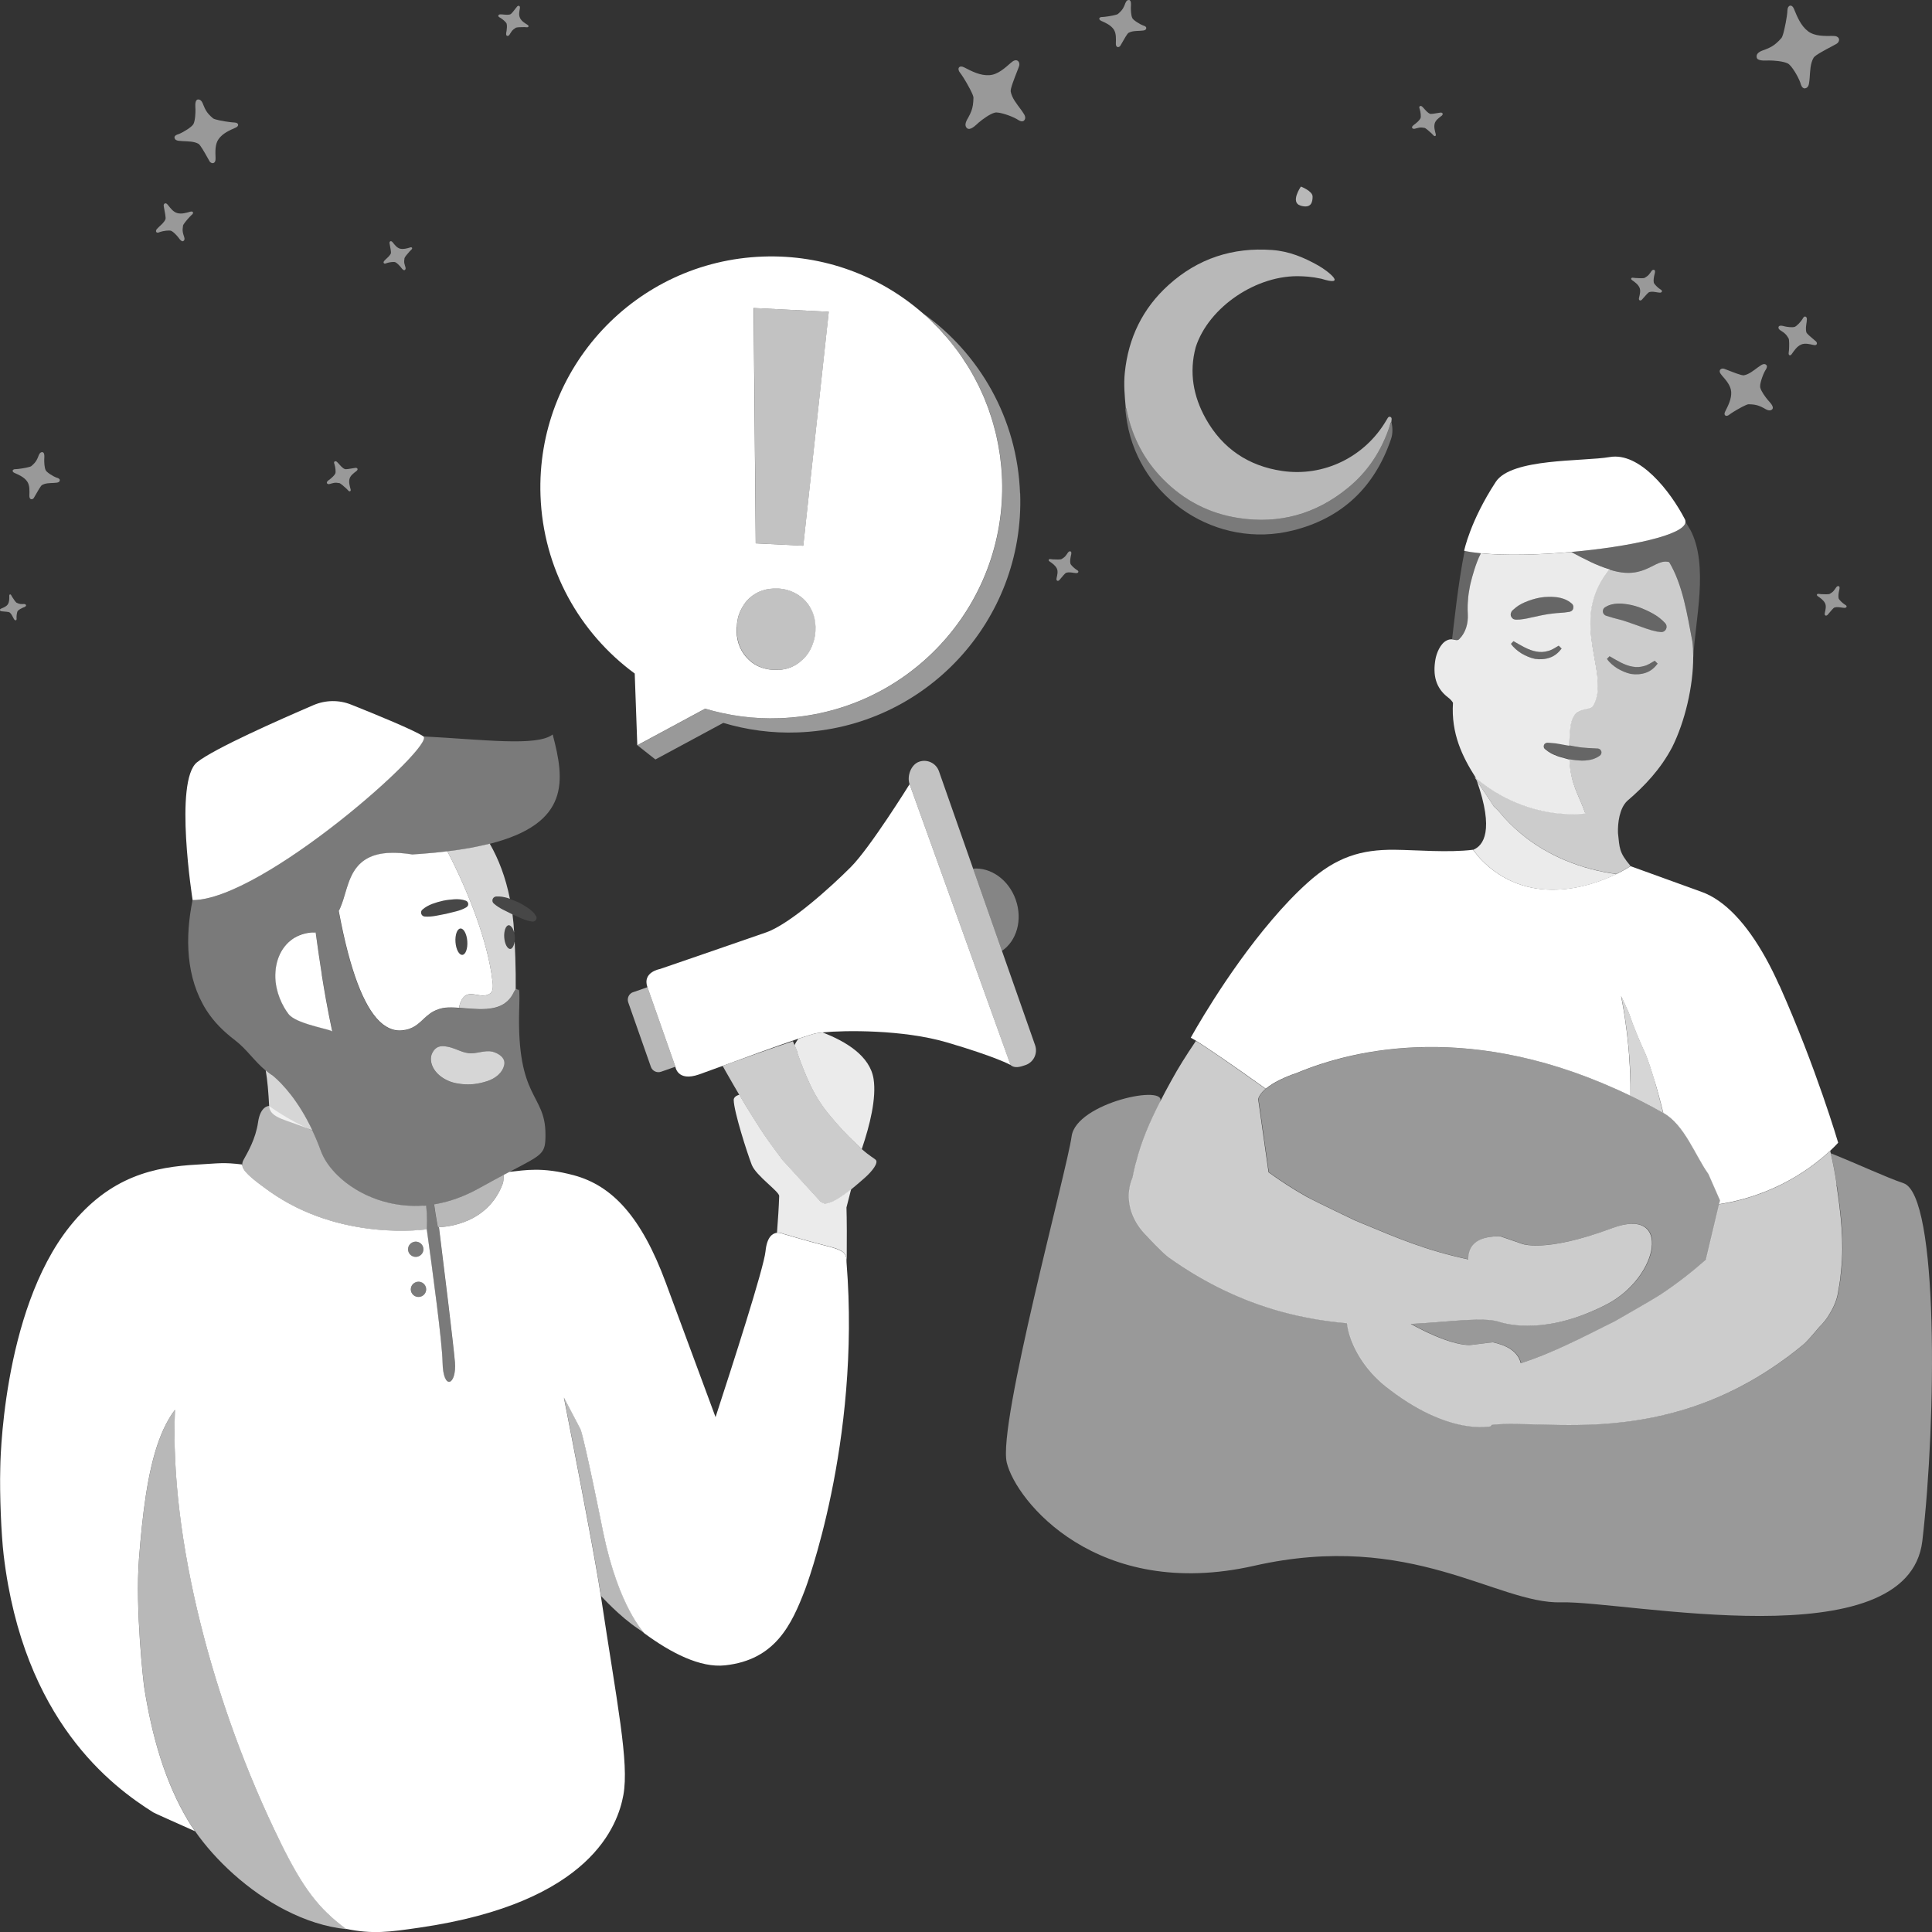 <svg viewBox="0 0 300 300" xmlns="http://www.w3.org/2000/svg"><rect x="0" y="0" width="300" height="300" fill="#333333" stroke="none"/><g fill="#fff"><path d="m 157.73 139.72 c -1.1 -3.13 -3.89 -5.07 -6.63 -4.84 l 4.48 12.77 c 2.28 -1.53 3.24 -4.8 2.15 -7.92 z" opacity=".4"/><path d="m 145.8 119.76 c -.44 -1.26 -1.82 -1.92 -3.08 -1.48 s -1.92 2.23 -1.48 3.49 l 15.68 43.61 c .63 .54 1.48 .3 2.33 0 1.26 -.44 1.92 -1.82 1.48 -3.08 l -5.15 -14.66 -4.48 -12.77 z" opacity=".7"/><path d="m 65.23 194.96 c .54 -.37 .68 -1.11 .31 -1.65 s -1.11 -.68 -1.66 -.3 c -.54 .37 -.68 1.11 -.31 1.65 s 1.11 .68 1.66 .3 z" opacity=".35"/><path d="m 64.32 199.22 c -.54 .37 -.68 1.11 -.31 1.65 s 1.11 .68 1.66 .3 c .54 -.37 .68 -1.11 .31 -1.65 s -1.11 -.68 -1.66 -.3 z" opacity=".35"/><path d="m 65.75 187.21 c -3.88 .27 -7.36 -.72 -10.1 -2.28 -2.83 -1.62 -4.87 -3.85 -5.72 -5.94 -.03 -.08 -.07 -.17 -.1 -.25 -.42 -1.16 -.87 -2.22 -1.33 -3.19 -3.9 -1.71 -6.72 -3.82 -6.72 -3.82 -.02 0 -1.35 -.02 -1.71 2.54 -.37 2.57 -1.6 4.65 -2.24 5.81 -.14 .26 -.22 .5 -.21 .76 .02 .89 1.09 1.93 4.17 4.12 11.17 7.95 24.46 5.94 24.46 5.94 s 0 -.05 .01 -.14 c .03 -.42 .1 -1.83 -.1 -3.57 -.14 .01 -.27 .03 -.4 .04 z" opacity=".65"/><path d="m 67.72 186.96 c -.1 .02 -.21 .03 -.31 .05 .27 1.96 .58 3.54 .58 3.54 h .17 c 1.09 -.03 7.54 -.46 9.89 -6.71 .13 -.34 .17 -.83 .15 -1.4 -1.09 .58 -2.34 1.25 -3.82 2.08 -2.29 1.28 -4.53 2.06 -6.67 2.44 z" opacity=".65"/><path d="m 43.54 286.04 c -10.53 -21.41 -17.22 -47.28 -16.36 -67.14 -.33 .43 -.63 .9 -.93 1.39 -2.36 4 -3.5 10.06 -4.2 16.65 -.17 1.63 -.32 3.29 -.45 4.96 -.63 7.98 .73 19.61 .77 19.88 1.23 7.98 3.32 14.99 6.82 20.87 .33 .56 .71 1.12 1.1 1.69 3.11 4.47 8.19 9.28 14.09 12.3 l .03 .01 c 2.97 1.52 6.15 2.58 9.39 2.91 -.03 -.02 -.06 -.05 -.09 -.07 -4.23 -3.17 -6.62 -6.24 -10.16 -13.45 z" opacity=".65"/><path d="m 93.7 238.03 c -.03 -.13 -.06 -.26 -.08 -.39 -.28 -1.4 -.54 -2.68 -.78 -3.84 -2.36 -11.43 -2.7 -11.91 -2.7 -11.91 l -2.56 -4.89 s 2.18 11.03 3.91 20.36 c .14 .77 .28 1.53 .42 2.27 .39 2.13 .74 4.11 1.02 5.76 .16 .92 .29 1.74 .39 2.42 .02 .02 2.85 3.16 5.81 5.13 .71 .47 .98 .73 .96 .68 -.1 -.16 -3.98 -4.07 -6.39 -15.59 z" opacity=".65"/><path d="m 98.31 154.06 c -.65 .23 -.98 .93 -.76 1.58 l 3.52 10.02 c .23 .65 .93 .98 1.58 .76 l 2.23 -.78 -4.34 -12.35 -2.23 .78 z" opacity=".65"/><path d="m 127.74 160.32 c -.43 .04 -.78 .09 -1 .13 -.45 .09 -1.46 .4 -2.75 .84 -.23 .28 -.44 .61 -.62 1.01 .09 .19 .18 .39 .26 .58 .03 .08 .07 .16 .11 .23 h -.02 c .04 .16 .08 .32 .13 .49 .57 1.66 1.22 3.27 1.96 4.85 .83 1.78 1.9 3.41 3.16 4.9 1.17 1.39 2.48 2.86 3.82 4.07 .37 .39 .71 .72 1.03 1 1.26 -3.71 2.29 -7.9 1.83 -10.88 -.55 -3.55 -4.26 -5.82 -7.92 -7.22 z" opacity=".9"/><path d="m 128.23 186.9 c -.17 .01 -.39 -.07 -.61 -.19 -.05 -.02 -.08 -.02 -.13 -.05 l -6.01 -6.57 c -.05 -.06 -.09 -.13 -.14 -.19 -.69 -.93 -1.37 -1.85 -1.99 -2.72 -.84 -1.18 -1.77 -2.61 -2.67 -4.07 -.66 -1.06 -1.3 -2.12 -1.88 -3.12 -.46 .12 -.87 .41 -.87 .8 .02 1.82 2.1 8.27 2.8 10.08 .67 1.72 4.32 4.17 4.26 4.86 -.06 1.8 -.18 3.61 -.32 5.41 h .01 l -.04 .27 c .53 -.06 .96 .16 .96 .16 s 4.51 1.34 7.21 2 c .95 .23 1.55 .49 1.93 .73 .4 .25 .66 .68 .7 1.15 .02 .2 .03 .39 .04 .58 .03 -3.54 .02 -6.79 -.04 -8.53 l .73 -2.86 c -1.36 1.09 -2.92 2.18 -3.93 2.24 z" opacity=".9"/><path d="m 133.83 178.41 c -.32 -.28 -.66 -.61 -1.03 -1 -1.34 -1.21 -2.65 -2.69 -3.82 -4.07 -1.26 -1.5 -2.33 -3.12 -3.16 -4.9 -.74 -1.58 -1.39 -3.19 -1.96 -4.85 -.06 -.17 -.1 -.33 -.13 -.49 h .02 c -.03 -.08 -.07 -.16 -.11 -.23 -.08 -.2 -.17 -.39 -.26 -.58 -.09 -.2 -.18 -.4 -.26 -.61 -1.56 .51 -3.64 1.24 -5.57 1.92 -2.84 1 -5.34 1.91 -5.34 1.91 s .71 1.29 1.76 3.09 c .26 .44 .54 .92 .83 1.42 .59 .99 1.22 2.06 1.88 3.12 .9 1.46 1.83 2.89 2.67 4.07 .62 .87 1.3 1.8 1.99 2.72 .05 .06 .09 .13 .14 .19 l 6.01 6.57 c .05 .03 .08 .03 .13 .05 .23 .11 .44 .2 .61 .19 1.01 -.06 2.57 -1.15 3.93 -2.24 .14 -.11 .28 -.23 .42 -.34 .63 -.52 1.2 -1.02 1.61 -1.38 1.34 -1.17 2.21 -2.41 1.81 -2.85 -.23 -.25 -1.02 -.65 -2.17 -1.68 z" opacity=".75"/><path d="m 131.43 195.47 c -.04 -.47 -.29 -.9 -.7 -1.15 -.38 -.23 -.98 -.49 -1.93 -.73 -2.7 -.66 -7.21 -2 -7.21 -2 s -.44 -.22 -.96 -.16 c -.69 .08 -1.54 .65 -1.76 2.86 -.25 2.58 -5.19 17.89 -7.76 25.76 -1.83 -4.96 -4.49 -12.12 -7.73 -20.88 -3.78 -10.22 -8.3 -15.07 -14.29 -16.68 -4.94 -1.32 -7.54 -.78 -10 -.52 -.28 .14 -.58 .31 -.89 .47 .02 .57 -.02 1.05 -.15 1.4 -2.35 6.25 -8.81 6.68 -9.89 6.71 .81 6.48 2.27 18.39 2.48 20.96 .29 3.58 -1.84 4.55 -1.92 0 -.06 -3.08 -1.52 -14 -2.47 -20.77 -.01 .09 -.01 .14 -.01 .14 s -13.29 2.02 -24.46 -5.94 c -3.07 -2.19 -4.14 -3.22 -4.17 -4.12 -3 -.36 -3.51 -.18 -6.91 .01 -6.68 .36 -13.57 1.75 -19.85 9.59 -10.67 13.33 -10.81 37.59 -10.81 37.59 -.11 4.06 .15 10.26 .53 13.47 3.05 25.66 16.78 35.89 23.24 39.95 .18 .12 3.54 1.61 6.47 2.92 -.4 -.57 -.77 -1.14 -1.1 -1.69 -3.5 -5.88 -5.58 -12.89 -6.82 -20.87 -.04 -.27 -1.4 -11.9 -.77 -19.88 .13 -1.67 .28 -3.33 .45 -4.96 .7 -6.59 1.83 -12.65 4.2 -16.65 .29 -.49 .6 -.97 .93 -1.39 -.86 19.86 5.83 45.73 16.36 67.14 3.55 7.22 5.94 10.29 10.16 13.45 4.18 .87 6.78 .5 11.45 -.18 26.8 -3.89 30.82 -16.07 31.65 -20.56 .94 -5.07 -.99 -14.27 -3.49 -30.94 -.1 -.69 -.24 -1.51 -.39 -2.42 -.28 -1.65 -.63 -3.63 -1.02 -5.76 -.14 -.74 -.28 -1.5 -.42 -2.27 -1.73 -9.33 -3.91 -20.36 -3.91 -20.36 l 2.56 4.89 s .35 .48 2.7 11.91 c .24 1.16 .5 2.44 .78 3.84 .03 .14 .06 .26 .08 .39 2.4 11.52 6.29 15.43 6.39 15.59 4.07 3 8.65 5.39 12.53 4.96 7.77 -.85 10.31 -6.28 12.41 -11.77 0 0 8.68 -22.72 6.44 -50.76 -.02 -.2 -.03 -.39 -.04 -.58 z m -67.55 -2.46 c .54 -.37 1.28 -.24 1.66 .3 .37 .54 .24 1.28 -.31 1.65 -.54 .37 -1.28 .24 -1.66 -.3 -.37 -.54 -.24 -1.28 .31 -1.65 z m 1.78 8.17 c -.54 .37 -1.28 .24 -1.66 -.3 -.37 -.54 -.24 -1.28 .31 -1.65 s 1.28 -.24 1.66 .3 c .37 .54 .24 1.28 -.31 1.65 z"/><path d="m 141.24 121.77 s -6.13 9.87 -9.13 12.87 c -2.99 3 -9.39 8.82 -13.14 10.14 -3.76 1.32 -16.5 5.69 -16.5 5.69 s -2.76 .47 -1.94 2.81 l 4.34 12.35 s .3 2.39 3.67 1.21 c 1.61 -.56 5.35 -1.95 9.05 -3.3 2.33 -.84 4.62 -1.66 6.37 -2.25 l .03 -.01 c 1.3 -.44 2.3 -.75 2.75 -.84 .23 -.04 .58 -.09 1 -.13 3.37 -.33 12.44 -.46 19.29 1.55 7.72 2.27 9.89 3.51 9.89 3.51 l -.02 -.07 -15.66 -43.54 z"/><path d="m 79.48 143.99 c -.15 -.21 -.32 -.35 -.49 -.33 -.45 .03 -.76 .88 -.69 1.9 s .5 1.81 .95 1.78 c .13 -.01 .25 -.11 .35 -.25 .05 -.07 .09 -.15 .13 -.24 .08 -.18 .14 -.39 .18 -.63 s .05 -.51 .03 -.79 c -.02 -.22 -.05 -.43 -.1 -.62 -.05 -.22 -.13 -.43 -.21 -.6 -.05 -.09 -.1 -.16 -.15 -.23 z" opacity=".1"/><path d="m 72.57 146.16 c -.08 -1.13 -.55 -2.02 -1.06 -1.98 -.5 .04 -.85 .98 -.77 2.11 s .55 2.02 1.06 1.98 c .5 -.04 .85 -.98 .77 -2.11 z" opacity=".1"/><path d="m 72.43 140.88 l .01 -.01 c .11 -.06 .19 -.16 .24 -.28 .11 -.3 -.04 -.63 -.34 -.74 -.6 -.22 -1.19 -.25 -1.77 -.22 -.58 .04 -1.17 .1 -1.74 .22 s -1.13 .29 -1.68 .49 c -.55 .21 -1.07 .48 -1.54 .89 -.12 .1 -.19 .25 -.21 .41 -.03 .34 .23 .64 .57 .67 h .01 c .6 .05 1.15 -.02 1.69 -.11 l 1.6 -.31 c .53 -.12 1.05 -.25 1.58 -.39 s 1.06 -.3 1.58 -.63 z" opacity=".1"/><path d="m 78.83 139.45 c -.56 -.16 -1.14 -.28 -1.77 -.23 -.16 .01 -.31 .08 -.42 .2 -.23 .25 -.22 .65 .04 .88 l .01 .01 c .44 .4 .92 .68 1.4 .94 l 1.35 .67 .11 .06 .04 .02 c .48 .22 .96 .43 1.45 .64 .5 .21 1.02 .4 1.63 .46 h .01 c .12 .01 .25 -.01 .36 -.08 .27 -.17 .36 -.52 .19 -.79 -.33 -.54 -.78 -.92 -1.26 -1.25 s -.98 -.63 -1.51 -.88 c -.41 -.19 -.84 -.35 -1.27 -.49 -.05 -.02 -.1 -.04 -.15 -.06 -.07 -.02 -.14 -.06 -.21 -.08 z" opacity=".1"/><path d="m 76.47 152.32 c -.72 -6.12 -3.71 -13.8 -7 -20.13 -1.25 .15 -2.58 .29 -3.99 .39 -.47 .04 -.96 .07 -1.45 .1 -.63 -.1 -1.22 -.17 -1.77 -.21 -.04 0 -.08 -.01 -.12 -.01 -.56 -.04 -1.08 -.05 -1.56 -.03 -1.48 .05 -2.62 .36 -3.51 .84 -.15 .08 -.29 .16 -.42 .25 -.21 .14 -.4 .28 -.57 .44 -.17 .15 -.33 .3 -.48 .47 -.1 .11 -.2 .23 -.28 .34 -.13 .16 -.24 .33 -.35 .51 -.13 .2 -.25 .41 -.35 .62 -.13 .26 -.25 .53 -.36 .81 -.07 .17 -.13 .35 -.19 .52 -.09 .24 -.17 .49 -.24 .73 -.1 .32 -.2 .64 -.29 .96 -.06 .19 -.11 .38 -.17 .57 -.03 .08 -.05 .17 -.08 .25 -.14 .43 -.28 .84 -.45 1.22 -.08 .17 -.15 .34 -.24 .49 .45 2.39 .92 4.55 1.43 6.48 1.87 7.07 4.15 11.04 6.87 11.9 .49 .16 1 .21 1.52 .16 .2 -.02 .38 -.05 .56 -.08 .35 -.07 .66 -.17 .93 -.3 .14 -.06 .27 -.13 .39 -.2 .37 -.22 .69 -.47 1 -.75 .1 -.09 .2 -.18 .3 -.28 .22 -.2 .43 -.41 .66 -.6 .17 -.14 .34 -.28 .52 -.41 .15 -.11 .31 -.21 .48 -.3 .14 -.07 .28 -.14 .43 -.21 .3 -.13 .64 -.24 1.02 -.32 .55 -.11 1.18 -.12 1.87 -.09 .23 .01 .47 .02 .71 .04 .04 -.28 .1 -.56 .21 -.83 1.07 -2.6 3.02 -.28 4.62 -1.4 .53 -.38 .42 -1.4 .35 -1.94 z m -4.68 -4.05 c -.5 .04 -.98 -.85 -1.06 -1.98 s .26 -2.08 .77 -2.11 c .5 -.04 .98 .85 1.06 1.98 s -.26 2.08 -.77 2.11 z m .88 -7.68 c -.05 .12 -.13 .22 -.24 .28 l -.01 .01 c -.53 .32 -1.05 .49 -1.58 .63 -.53 .13 -1.06 .27 -1.58 .39 l -1.6 .31 c -.54 .09 -1.09 .16 -1.69 .11 h -.01 c -.35 -.03 -.6 -.33 -.57 -.67 .01 -.17 .09 -.31 .21 -.41 .47 -.41 .99 -.68 1.54 -.89 .55 -.2 1.11 -.37 1.68 -.49 s 1.16 -.18 1.74 -.22 c .58 -.03 1.18 0 1.77 .22 .3 .11 .45 .44 .34 .74 z"/><path d="m 49.97 151.32 c -.32 -2.03 -.64 -4.23 -.96 -6.58 l -.05 .05 c -.06 0 -.11 0 -.17 0 -.17 0 -.34 -.01 -.51 .01 -1.06 .11 -1.98 .44 -2.75 .94 -.51 .34 -.95 .75 -1.33 1.23 -.75 .95 -1.21 2.13 -1.38 3.43 -.04 .32 -.06 .65 -.07 .99 -.01 .67 .06 1.36 .21 2.04 .22 1.03 .62 2.07 1.19 3.05 .19 .33 .41 .65 .64 .96 .14 .19 .35 .37 .61 .55 .48 .32 1.11 .6 1.8 .84 .1 .03 .19 .07 .29 .1 .33 .11 .66 .22 .99 .31 .19 .06 .38 .11 .56 .16 .32 .09 .62 .17 .9 .24 .37 .1 .71 .19 .98 .26 .36 .1 .6 .19 .67 .25 -.33 -1.5 -.65 -3.16 -.98 -4.97 -.22 -1.21 -.43 -2.5 -.65 -3.85 z"/><path d="m 65.74 114.34 c -1.38 -.94 -7.5 -3.45 -11.22 -4.93 -1.87 -.75 -3.96 -.72 -5.82 .07 -5.1 2.19 -15.41 6.73 -18.1 8.88 -3.62 2.89 -.69 21.41 -.69 21.41 h .01 c 10.83 -.01 37.84 -24.06 35.82 -25.43 z"/><path d="m 42.43 167.09 c -.38 -.27 -.76 -.55 -1.13 -.85 -.02 -.01 -.03 -.03 -.04 -.04 .27 1.53 .43 3.52 .53 5.52 s 2.82 2.11 6.72 3.82 c -2.2 -4.66 -4.66 -7.24 -6.08 -8.45 z" opacity=".8"/><path d="m 79.91 146.23 c -.04 .24 -.1 .45 -.18 .63 -.04 .09 -.08 .17 -.13 .24 -.1 .14 -.22 .24 -.35 .25 -.45 .03 -.88 -.77 -.95 -1.78 s .24 -1.87 .69 -1.9 c .18 -.01 .34 .13 .49 .33 .05 .07 .11 .14 .15 .23 .08 .17 .16 .37 .21 .6 -.05 -.98 -.14 -1.93 -.26 -2.84 l -.04 -.02 -.11 -.06 -1.35 -.67 c -.48 -.26 -.95 -.54 -1.4 -.94 l -.01 -.01 c -.26 -.23 -.27 -.63 -.04 -.88 .11 -.12 .27 -.19 .42 -.2 .62 -.04 1.2 .07 1.77 .23 .07 .02 .14 .06 .21 .08 l .15 .06 c -.67 -3.37 -1.77 -6.21 -3.13 -8.57 -.04 .01 -.08 .02 -.12 .03 -.93 .23 -1.92 .44 -3 .64 -1.08 .19 -2.23 .36 -3.46 .51 3.29 6.33 6.28 14.01 7 20.13 .06 .54 .18 1.56 -.35 1.94 -1.6 1.13 -3.55 -1.19 -4.62 1.4 -.11 .27 -.17 .55 -.21 .83 .58 .04 1.18 .1 1.79 .14 .81 .06 1.63 .09 2.42 .04 .39 -.03 .78 -.08 1.15 -.16 .55 -.12 1.07 -.31 1.54 -.6 .62 -.39 1.15 -.95 1.54 -1.75 .04 -.08 .07 -.15 .11 -.21 s .07 -.11 .1 -.16 c .05 -.08 .1 -.13 .14 -.18 .02 -1.57 -.01 -3.19 -.06 -4.86 -.03 -.86 -.07 -1.78 -.1 -2.52 z" opacity=".8"/><path d="m 76.41 163.3 c -1.11 -.28 -2.52 .39 -3.64 .24 -.39 -.05 -.72 -.14 -1.04 -.25 l -.04 -.02 c -.74 -.25 -1.37 -.59 -2.27 -.75 -1.1 -.21 -1.8 .02 -2.29 .98 -.29 .56 -.27 1.22 -.07 1.82 .49 1.44 2.05 2.55 3.8 2.89 .27 .05 .53 .09 .79 .12 0 -.02 0 -.03 0 -.05 0 .02 .01 .03 .01 .05 1.35 .15 2.61 0 3.99 -.45 1.23 -.4 2.39 -1.27 2.65 -2.56 .2 -1 -.78 -1.74 -1.88 -2.03 z" opacity=".8"/><path d="m 52.83 140.97 c .17 -.38 .31 -.79 .45 -1.22 .03 -.08 .05 -.17 .08 -.25 .06 -.19 .12 -.38 .17 -.57 .09 -.32 .19 -.64 .29 -.96 .08 -.24 .16 -.49 .24 -.73 .06 -.18 .13 -.35 .19 -.52 .11 -.28 .23 -.55 .36 -.81 .11 -.21 .23 -.42 .35 -.62 .11 -.17 .22 -.34 .35 -.51 .09 -.12 .19 -.23 .28 -.34 .15 -.16 .31 -.32 .48 -.47 .18 -.16 .37 -.31 .57 -.44 .14 -.09 .28 -.17 .42 -.25 .22 -.12 .46 -.23 .72 -.32 .76 -.29 1.68 -.47 2.79 -.51 .48 -.02 1 -.01 1.56 .03 .04 0 .08 .01 .12 .01 .55 .04 1.14 .11 1.77 .21 .5 -.03 .98 -.06 1.45 -.1 1.42 -.11 2.74 -.24 3.99 -.39 1.23 -.15 2.39 -.32 3.46 -.51 1.08 -.19 2.07 -.4 3 -.64 .04 -.01 .08 -.02 .12 -.03 12.6 -3.19 11.64 -9.93 9.78 -16.98 -2.44 1.9 -10.75 .78 -20.1 .3 2.02 1.37 -25 25.42 -35.82 25.43 -1.18 5.77 -1.05 12.05 2.16 17.1 1.18 1.85 2.72 3.34 4.46 4.67 1.78 1.36 2.97 3.22 4.72 4.67 0 0 .45 .27 1.17 .89 1.41 1.21 3.88 3.79 6.08 8.45 .46 .97 .91 2.03 1.33 3.19 .03 .08 .07 .17 .1 .25 .85 2.09 2.89 4.32 5.72 5.94 2.74 1.57 6.22 2.56 10.1 2.28 .13 -.01 .27 -.02 .4 -.04 .2 1.74 .13 3.15 .1 3.57 .95 6.76 2.42 17.69 2.47 20.77 .08 4.55 2.22 3.58 1.92 0 -.21 -2.57 -1.68 -14.48 -2.48 -20.96 -.1 0 -.17 0 -.17 0 s -.32 -1.58 -.58 -3.54 c .1 -.02 .21 -.03 .31 -.05 2.15 -.38 4.39 -1.16 6.67 -2.44 1.48 -.83 2.73 -1.51 3.82 -2.08 .3 -.16 .61 -.32 .89 -.47 5.29 -2.78 5.62 -2.78 5.61 -5.88 -.02 -6.37 -4.49 -5.29 -4.08 -19.38 0 -.07 0 -.14 .01 -.21 .07 -2.47 .03 -3.18 -.21 -2.75 -.09 -.2 -.2 -.26 -.36 -.12 -.05 .04 -.09 .1 -.14 .18 -.03 .05 -.07 .1 -.1 .16 s -.07 .13 -.11 .21 c -.29 .6 -.66 1.07 -1.09 1.43 -.14 .12 -.29 .23 -.45 .32 -.47 .29 -.99 .48 -1.54 .6 -.37 .08 -.75 .13 -1.15 .16 -.79 .06 -1.61 .02 -2.42 -.04 -.61 -.04 -1.21 -.1 -1.79 -.14 -.24 -.02 -.48 -.03 -.71 -.04 -.69 -.03 -1.33 -.02 -1.87 .09 -.38 .08 -.72 .19 -1.02 .32 -.15 .07 -.29 .14 -.43 .21 -.17 .09 -.33 .2 -.48 .3 -.19 .13 -.36 .27 -.52 .41 -.23 .2 -.45 .4 -.66 .6 -.1 .09 -.2 .19 -.3 .28 -.3 .27 -.62 .53 -1 .75 -.13 .07 -.26 .14 -.39 .2 -.28 .12 -.58 .23 -.93 .3 -.18 .04 -.36 .06 -.56 .08 -.52 .05 -1.03 0 -1.52 -.16 -2.71 -.85 -5 -4.82 -6.87 -11.9 -.51 -1.93 -.99 -4.09 -1.43 -6.48 .09 -.16 .16 -.32 .24 -.49 z m -10 9.41 c .17 -1.29 .63 -2.48 1.38 -3.43 .37 -.47 .82 -.89 1.33 -1.23 .77 -.51 1.69 -.84 2.75 -.94 .17 -.02 .34 -.01 .51 -.01 h .17 l .05 -.05 c .32 2.35 .64 4.55 .96 6.58 .21 1.36 .43 2.64 .65 3.85 .32 1.82 .65 3.48 .98 4.97 -.07 -.07 -.32 -.15 -.67 -.25 -.27 -.08 -.61 -.16 -.98 -.26 -.28 -.08 -.59 -.16 -.9 -.24 -.18 -.05 -.37 -.1 -.56 -.16 -.33 -.1 -.66 -.2 -.99 -.31 -.1 -.03 -.19 -.07 -.29 -.1 -.69 -.25 -1.32 -.53 -1.8 -.84 -.26 -.17 -.46 -.35 -.61 -.55 -.23 -.31 -.45 -.64 -.64 -.96 -.58 -.98 -.97 -2.02 -1.19 -3.05 -.15 -.69 -.21 -1.38 -.21 -2.04 0 -.33 .03 -.66 .07 -.99 z m 24.3 13.12 c .49 -.96 1.19 -1.19 2.29 -.98 .9 .17 1.53 .5 2.27 .75 l .04 .02 c .32 .11 .65 .2 1.04 .25 1.12 .15 2.53 -.52 3.64 -.24 1.1 .28 2.08 1.02 1.88 2.03 -.26 1.28 -1.42 2.16 -2.65 2.56 -1.37 .45 -2.64 .6 -3.99 .45 0 -.02 -.01 -.03 -.01 -.05 v .05 c -.26 -.03 -.52 -.07 -.79 -.12 -1.74 -.34 -3.3 -1.45 -3.8 -2.89 -.2 -.6 -.22 -1.25 .07 -1.82 z" opacity=".35"/><path d="m 215.8 66.16 c -1.27 3.82 -3.4 7.07 -6.52 9.63 -4.94 4.04 -10.61 5.62 -16.94 4.65 -4.57 -.7 -8.48 -2.75 -11.72 -6.02 -2.93 -2.97 -4.78 -6.53 -5.63 -10.6 -.04 -.17 0 -.36 -.17 -.48 -.09 .14 -.07 .3 -.05 .45 .08 .61 .14 1.23 .25 1.83 2.09 11.9 13.97 19.69 25.74 16.75 7.66 -1.91 12.71 -6.76 15.24 -14.2 .3 -.88 .25 -1.77 .07 -2.66 -.17 .19 -.18 .44 -.26 .67 z" opacity=".35"/><path d="m 205.1 43.26 c 4.16 1.31 1.25 -1.09 -.38 -2.02 -2.22 -1.25 -4.51 -2.23 -7.19 -2.42 -6.11 -.45 -11.52 1.32 -16.06 5.42 -4.04 3.64 -6.26 8.23 -6.81 13.63 -.19 1.83 -.02 3.65 .15 5.47 .17 .12 .14 .31 .17 .48 .85 4.07 2.7 7.63 5.63 10.6 3.24 3.28 7.15 5.32 11.72 6.02 6.33 .97 12 -.61 16.94 -4.65 3.13 -2.55 5.26 -5.81 6.52 -9.63 .08 -.23 .09 -.48 .26 -.67 .01 -.13 .03 -.26 .04 -.39 .01 -.17 -.04 -.31 -.21 -.37 s -.3 .02 -.39 .17 c -.08 .13 -.16 .27 -.24 .4 -3.31 5.64 -9.67 8.78 -16.15 7.83 -5.26 -.77 -9.28 -3.49 -11.87 -8.12 -1.94 -3.47 -2.61 -7.18 -1.56 -11.1 2 -6.22 9.51 -11.34 16.42 -11.01 l .42 .02 c .2 .01 .39 .02 .59 .04 .68 .06 1.34 .17 2.01 .31" opacity=".65"/><path d="m 201.94 31.93 c 1.65 .49 1.88 -.52 1.88 -1.4 s -1.82 -1.56 -1.82 -1.56 -1.71 2.46 -.06 2.95 z" opacity=".65"/><path d="m 98.56 104.58 l .4 11.14 10.54 -5.68 c 3.65 1.09 7.53 1.63 11.55 1.48 19.79 -.7 35.25 -17.32 34.55 -37.11 -.02 -.63 -.06 -1.26 -.12 -1.89 -.02 -.19 -.04 -.38 -.06 -.57 -.05 -.43 -.09 -.86 -.15 -1.28 -.03 -.22 -.07 -.44 -.11 -.66 -.06 -.39 -.12 -.78 -.2 -1.17 -.04 -.22 -.1 -.44 -.14 -.66 -.08 -.38 -.16 -.77 -.26 -1.15 -.05 -.21 -.11 -.42 -.17 -.63 -.1 -.38 -.2 -.76 -.32 -1.14 -.06 -.2 -.13 -.4 -.19 -.6 -.12 -.38 -.25 -.76 -.38 -1.14 -.07 -.19 -.14 -.37 -.21 -.55 -.15 -.39 -.29 -.77 -.45 -1.15 -.07 -.17 -.14 -.33 -.22 -.5 -.17 -.39 -.35 -.78 -.53 -1.16 -.07 -.15 -.15 -.3 -.22 -.45 -.2 -.39 -.4 -.79 -.61 -1.17 -.07 -.13 -.14 -.26 -.22 -.39 -.22 -.4 -.45 -.79 -.69 -1.18 -.07 -.11 -.14 -.22 -.21 -.33 -.25 -.4 -.52 -.8 -.78 -1.2 -.06 -.09 -.13 -.18 -.19 -.27 -.28 -.41 -.58 -.81 -.88 -1.2 -.06 -.07 -.11 -.14 -.17 -.22 -.32 -.41 -.64 -.81 -.98 -1.21 -.05 -.05 -.09 -.11 -.14 -.16 -.35 -.41 -.71 -.81 -1.08 -1.21 -.03 -.04 -.07 -.07 -.1 -.11 -.39 -.41 -.79 -.81 -1.19 -1.2 l -.05 -.05 c -.43 -.41 -.86 -.81 -1.31 -1.19 -6.61 -5.76 -15.34 -9.12 -24.79 -8.78 -19.79 .7 -35.25 17.32 -34.55 37.11 .41 11.4 6.09 21.36 14.61 27.62 z m 18.47 -56.75 l 5.83 .29 5.83 .29 -3.96 36.33 -7.38 -.37 -.33 -36.55 z m -2.63 49.54 c .02 -.46 .08 -.9 .17 -1.32 .14 -.65 .4 -1.23 .71 -1.77 .29 -.5 .62 -.96 1.05 -1.36 .6 -.55 1.27 -.96 2.02 -1.21 .37 -.13 .77 -.22 1.18 -.27 s .84 -.07 1.29 -.05 c 1.04 .05 1.95 .33 2.76 .78 .56 .31 1.07 .69 1.52 1.19 .28 .31 .52 .63 .72 .98 .4 .69 .66 1.46 .76 2.31 .05 .42 .07 .87 .04 1.33 -.03 .67 -.17 1.29 -.37 1.87 -.32 .98 -.84 1.84 -1.61 2.56 -.15 .14 -.31 .28 -.47 .41 s -.33 .24 -.5 .35 c -.51 .32 -1.05 .55 -1.64 .69 -.39 .1 -.79 .15 -1.21 .17 -.21 .01 -.43 .01 -.64 0 -.9 -.05 -1.71 -.24 -2.43 -.57 -.72 -.34 -1.35 -.82 -1.89 -1.44 s -.93 -1.32 -1.18 -2.1 c -.12 -.39 -.21 -.79 -.26 -1.22 s -.06 -.87 -.04 -1.33 z"/><path d="m 36.41 19.02 c -.14 0 -.39 -.02 -.69 -.06 -.95 -.11 -2.41 -.38 -2.65 -.59 -.27 -.23 -.47 -.42 -.65 -.62 -.33 -.37 -.55 -.74 -.8 -1.35 -.12 -.29 -.34 -1.07 -.95 -.94 -.04 .01 -.07 .03 -.1 .06 -.35 .24 -.22 1.22 -.22 1.43 .01 .6 -.03 1.71 -.3 2.29 -.22 .46 -1.55 1.28 -2.25 1.56 -.09 .04 -.47 .12 -.63 .33 -.06 .07 -.09 .15 -.07 .25 .05 .4 .48 .46 .64 .48 .79 .11 1.73 .03 2.53 .25 .19 .06 .38 .12 .55 .22 .29 .17 .97 1.38 1.41 2.17 .14 .24 .25 .44 .32 .56 .19 .3 .69 .45 .87 -.04 .05 -.13 .05 -.36 .05 -.5 -.03 -.94 -.11 -2.11 .48 -2.93 .63 -.89 1.69 -1.35 2.66 -1.78 .59 -.26 .44 -.79 -.21 -.78 z" opacity=".5"/><path d="m 272.82 9.06 c .3 .46 1.56 .33 1.84 .33 .78 0 2.2 .1 2.94 .46 .59 .29 1.61 2.04 1.94 2.95 .04 .12 .14 .61 .41 .82 .09 .07 .19 .12 .32 .1 .52 -.06 .61 -.61 .64 -.81 .17 -1.02 .09 -2.23 .41 -3.26 .08 -.25 .17 -.49 .31 -.71 .23 -.37 1.81 -1.21 2.84 -1.75 .31 -.17 .58 -.31 .73 -.4 .39 -.24 .6 -.87 -.02 -1.13 -.16 -.07 -.47 -.08 -.64 -.08 -1.22 .01 -2.72 .07 -3.77 -.71 -1.13 -.85 -1.69 -2.23 -2.21 -3.5 -.32 -.78 -1 -.59 -1.01 .25 0 .19 -.04 .51 -.09 .89 -.18 1.22 -.57 3.1 -.84 3.4 -.3 .34 -.56 .6 -.82 .82 -.49 .42 -.97 .69 -1.77 .99 -.37 .14 -1.4 .4 -1.25 1.2 .01 .05 .04 .09 .07 .14 z" opacity=".5"/><path d="m 149.59 12.03 c .66 1.05 1.58 2.73 1.57 3.13 -.01 .45 -.04 .82 -.09 1.16 -.1 .64 -.29 1.16 -.7 1.9 -.19 .35 -.8 1.21 -.17 1.72 .04 .03 .09 .04 .14 .06 .53 .16 1.4 -.77 1.61 -.95 .59 -.5 1.74 -1.36 2.53 -1.56 .64 -.16 2.55 .51 3.39 .99 .11 .06 .5 .37 .84 .36 .11 0 .22 -.04 .31 -.13 .36 -.38 .07 -.86 -.04 -1.03 -.54 -.89 -1.38 -1.75 -1.81 -2.74 -.1 -.24 -.19 -.48 -.23 -.74 -.07 -.43 .6 -2.1 1.02 -3.18 .13 -.33 .24 -.61 .29 -.78 .14 -.43 -.11 -1.06 -.75 -.84 -.17 .06 -.41 .24 -.54 .36 -.92 .8 -2.02 1.83 -3.32 1.91 -1.41 .1 -2.73 -.59 -3.95 -1.22 -.75 -.38 -1.14 .2 -.61 .85 .12 .14 .3 .41 .51 .74 z" opacity=".5"/><path d="m 55.2 72.65 c -.07 .01 -.19 .03 -.33 .05 -.46 .08 -1.16 .2 -1.32 .14 -.1 -.04 -.18 -.09 -.27 -.15 -.35 -.25 -.62 -.65 -.92 -.93 -.06 -.06 -.22 -.21 -.4 -.1 -.04 .03 -.07 .07 -.08 .11 -.03 .13 .06 .31 .07 .36 .12 .37 .23 1.17 .11 1.41 -.14 .3 -.57 .67 -.81 .86 -.09 .07 -.52 .33 -.5 .55 0 .02 0 .04 .01 .06 .15 .29 .53 .12 .69 .07 .33 -.1 .54 -.13 .8 -.12 .14 .01 .28 .03 .46 .06 .16 .03 .74 .53 1.1 .87 .11 .11 .2 .2 .25 .26 .21 .26 .47 .15 .38 -.17 -.14 -.53 -.31 -1.1 -.16 -1.65 .14 -.5 .63 -.85 1.02 -1.15 .06 -.04 .15 -.12 .18 -.18 .14 -.23 -.09 -.38 -.27 -.36 z" opacity=".5"/><path d="m 170.95 3.22 c .72 .32 1.5 .66 1.97 1.32 .43 .61 .37 1.47 .35 2.17 0 .1 0 .28 .04 .37 .14 .36 .51 .25 .65 .03 .06 -.09 .14 -.24 .24 -.41 .33 -.58 .83 -1.48 1.04 -1.6 .13 -.07 .27 -.12 .41 -.17 .59 -.17 1.28 -.11 1.87 -.19 .12 -.02 .44 -.06 .47 -.36 .01 -.07 -.01 -.13 -.05 -.19 -.12 -.15 -.4 -.22 -.46 -.24 -.52 -.2 -1.5 -.81 -1.66 -1.15 -.2 -.43 -.23 -1.24 -.22 -1.69 0 -.16 .1 -.88 -.16 -1.06 -.02 -.02 -.05 -.04 -.08 -.04 -.45 -.1 -.62 .49 -.7 .7 -.18 .45 -.34 .73 -.59 1 -.13 .14 -.28 .29 -.48 .46 -.18 .15 -1.26 .35 -1.96 .43 -.22 .03 -.4 .04 -.51 .04 -.48 0 -.59 .38 -.15 .58 z" opacity=".5"/><path d="m 219.95 19.92 c .33 -.1 .54 -.13 .8 -.12 .14 .01 .28 .03 .46 .06 .16 .03 .74 .53 1.1 .87 .11 .11 .2 .2 .25 .26 .21 .26 .47 .15 .38 -.17 -.14 -.53 -.31 -1.1 -.16 -1.65 .14 -.5 .63 -.85 1.02 -1.15 .06 -.04 .15 -.12 .18 -.18 .14 -.23 -.09 -.38 -.27 -.36 -.07 .01 -.19 .03 -.33 .05 -.46 .08 -1.16 .2 -1.32 .14 -.1 -.04 -.18 -.09 -.27 -.15 -.35 -.25 -.62 -.65 -.92 -.93 -.06 -.06 -.22 -.21 -.4 -.1 -.04 .03 -.07 .07 -.08 .11 -.03 .13 .06 .31 .07 .36 .12 .37 .23 1.17 .11 1.41 -.14 .3 -.57 .67 -.81 .86 -.09 .07 -.52 .33 -.5 .55 0 .02 0 .04 .01 .06 .15 .29 .53 .12 .69 .07 z" opacity=".5"/><path d="m 3.54 93.8 c -.27 .01 -.44 -.01 -.63 -.07 -.1 -.03 -.21 -.08 -.34 -.14 -.12 -.05 -.46 -.55 -.67 -.88 -.06 -.1 -.11 -.19 -.14 -.25 -.11 -.24 -.33 -.21 -.32 .06 .01 .43 .02 .9 -.21 1.29 -.21 .36 -.65 .52 -1 .67 -.05 .02 -.14 .06 -.18 .1 -.15 .15 -.01 .31 .13 .33 .06 .01 .15 .02 .26 .03 .36 .03 .93 .07 1.04 .15 .07 .05 .12 .11 .18 .17 .22 .26 .35 .62 .52 .89 .04 .06 .13 .2 .29 .16 .04 -.01 .06 -.04 .08 -.07 .05 -.1 .02 -.25 .02 -.29 -.02 -.3 .06 -.94 .19 -1.09 .17 -.2 .57 -.4 .79 -.5 .08 -.03 .46 -.15 .49 -.32 0 -.02 .01 -.03 0 -.05 -.06 -.25 -.38 -.2 -.51 -.19 z" opacity=".5"/><path d="m 8.75 74.16 c -.52 -.2 -1.5 -.81 -1.66 -1.15 -.2 -.43 -.23 -1.24 -.22 -1.69 0 -.16 .1 -.88 -.16 -1.06 -.02 -.02 -.05 -.04 -.08 -.04 -.45 -.1 -.62 .49 -.7 .7 -.18 .45 -.34 .73 -.59 1 -.13 .14 -.28 .29 -.48 .46 -.18 .15 -1.26 .35 -1.96 .43 -.22 .03 -.4 .04 -.51 .04 -.48 0 -.59 .38 -.15 .58 .72 .32 1.5 .66 1.97 1.32 .43 .61 .37 1.47 .35 2.17 0 .1 0 .28 .04 .37 .14 .36 .51 .25 .65 .03 .06 -.09 .14 -.24 .24 -.41 .33 -.58 .83 -1.48 1.04 -1.6 .13 -.07 .27 -.12 .41 -.17 .59 -.17 1.28 -.11 1.87 -.19 .12 -.02 .44 -.06 .47 -.36 .01 -.07 -.01 -.13 -.05 -.19 -.12 -.15 -.4 -.22 -.46 -.24 z" opacity=".5"/><path d="m 164.11 88.29 c .21 .45 .06 1.01 -.04 1.46 -.01 .07 -.03 .18 -.02 .25 .05 .25 .3 .23 .42 .1 .05 -.05 .12 -.14 .21 -.24 .28 -.34 .72 -.87 .88 -.92 .09 -.03 .19 -.05 .29 -.06 .41 -.04 .85 .09 1.24 .11 .08 0 .29 .01 .35 -.17 .02 -.05 .01 -.09 -.01 -.13 -.06 -.12 -.23 -.19 -.27 -.22 -.31 -.2 -.88 -.71 -.95 -.96 -.08 -.3 0 -.84 .06 -1.13 .02 -.1 .17 -.56 .03 -.71 -.01 -.01 -.03 -.03 -.05 -.04 -.28 -.12 -.46 .24 -.55 .37 -.18 .27 -.31 .43 -.51 .58 -.1 .08 -.22 .15 -.37 .24 -.13 .08 -.87 .07 -1.33 .04 -.15 -.01 -.27 -.02 -.34 -.04 -.31 -.06 -.44 .18 -.17 .36 .43 .3 .9 .62 1.13 1.11 z" opacity=".5"/><path d="m 80.75 2.79 c -.23 -.44 -.11 -1 -.03 -1.46 .01 -.07 .03 -.18 .01 -.25 -.06 -.25 -.31 -.21 -.42 -.08 -.04 .05 -.11 .14 -.2 .25 -.27 .35 -.69 .9 -.84 .96 -.09 .04 -.19 .06 -.29 .07 -.4 .05 -.85 -.05 -1.25 -.05 -.08 0 -.29 0 -.35 .19 -.01 .05 0 .09 .02 .13 .06 .11 .24 .18 .28 .21 .32 .18 .91 .67 .99 .92 .09 .3 .03 .84 -.01 1.13 -.02 .1 -.15 .57 .01 .71 .01 .01 .03 .03 .05 .04 .29 .11 .45 -.26 .53 -.39 .16 -.28 .3 -.45 .48 -.6 .1 -.08 .21 -.16 .36 -.26 .13 -.08 .86 -.11 1.33 -.1 .15 0 .27 .01 .34 .02 .32 .05 .43 -.2 .16 -.37 -.44 -.28 -.93 -.57 -1.17 -1.06 z" opacity=".5"/><path d="m 63.68 38.43 c -.5 .15 -1.05 .31 -1.57 .18 -.48 -.13 -.82 -.59 -1.11 -.95 -.04 -.05 -.12 -.14 -.18 -.17 -.23 -.13 -.36 .09 -.34 .26 .01 .07 .03 .18 .06 .31 .08 .44 .21 1.11 .16 1.26 -.03 .09 -.08 .18 -.14 .26 -.23 .34 -.61 .6 -.87 .9 -.05 .06 -.2 .22 -.09 .38 .03 .04 .06 .06 .11 .07 .13 .03 .3 -.06 .34 -.08 .35 -.12 1.11 -.24 1.34 -.13 .28 .13 .65 .53 .84 .76 .07 .08 .33 .49 .54 .47 .02 0 .04 0 .06 -.01 .27 -.15 .11 -.51 .06 -.66 -.1 -.31 -.14 -.52 -.13 -.76 .01 -.13 .02 -.27 .05 -.44 .03 -.15 .49 -.72 .81 -1.06 .1 -.11 .19 -.2 .24 -.24 .25 -.21 .14 -.45 -.17 -.36 z" opacity=".5"/><path d="m 29.58 32.86 c -.65 .19 -1.36 .41 -2.04 .23 -.63 -.16 -1.07 -.77 -1.45 -1.24 -.05 -.07 -.15 -.18 -.23 -.23 -.29 -.16 -.47 .12 -.44 .34 .01 .09 .04 .23 .07 .41 .11 .57 .28 1.44 .21 1.65 -.04 .12 -.11 .23 -.18 .34 -.3 .44 -.79 .79 -1.13 1.17 -.07 .08 -.25 .28 -.12 .5 .03 .05 .08 .08 .14 .09 .17 .03 .39 -.08 .44 -.1 .46 -.16 1.45 -.31 1.74 -.17 .37 .17 .85 .7 1.09 1 .09 .11 .42 .64 .7 .61 .03 0 .05 0 .07 -.02 .36 -.19 .14 -.67 .08 -.85 -.13 -.4 -.18 -.67 -.17 -.99 .01 -.17 .03 -.35 .06 -.57 .03 -.2 .64 -.94 1.06 -1.38 .13 -.14 .25 -.26 .32 -.31 .32 -.27 .18 -.59 -.22 -.47 z" opacity=".5"/><path d="m 267.34 58.26 c .62 .71 1.41 1.57 1.48 2.58 .07 1.09 -.46 2.12 -.94 3.07 -.3 .58 .15 .89 .66 .47 .11 -.09 .32 -.23 .57 -.39 .81 -.51 2.11 -1.23 2.42 -1.22 .35 .01 .64 .03 .9 .07 .49 .08 .89 .23 1.47 .54 .27 .15 .94 .62 1.33 .13 .03 -.03 .03 -.07 .04 -.11 .12 -.41 -.6 -1.09 -.73 -1.25 -.39 -.46 -1.05 -1.35 -1.21 -1.96 -.13 -.5 .39 -1.98 .76 -2.63 .05 -.08 .28 -.39 .28 -.65 0 -.09 -.03 -.17 -.1 -.24 -.29 -.28 -.66 -.05 -.8 .03 -.68 .42 -1.36 1.07 -2.12 1.4 -.19 .08 -.37 .15 -.57 .18 -.33 .05 -1.62 -.46 -2.46 -.79 -.26 -.1 -.47 -.18 -.6 -.23 -.34 -.11 -.82 .08 -.65 .58 .04 .13 .19 .31 .28 .42 z" opacity=".5"/><path d="m 254.58 44.66 c .21 .48 .05 1.06 -.06 1.53 -.02 .07 -.04 .19 -.03 .26 .04 .27 .31 .24 .44 .11 .05 -.05 .13 -.14 .22 -.25 .31 -.35 .77 -.89 .94 -.95 .1 -.03 .2 -.05 .3 -.06 .43 -.03 .89 .11 1.3 .14 .08 .01 .31 .02 .37 -.18 .02 -.05 .01 -.09 -.01 -.13 -.06 -.12 -.24 -.21 -.28 -.23 -.32 -.21 -.91 -.76 -.97 -1.02 -.08 -.32 .02 -.88 .09 -1.18 .02 -.11 .19 -.58 .04 -.74 -.01 -.02 -.03 -.03 -.05 -.04 -.3 -.13 -.49 .24 -.58 .38 -.19 .28 -.34 .45 -.54 .6 -.11 .08 -.23 .16 -.39 .25 -.14 .08 -.91 .06 -1.4 .02 -.15 -.01 -.28 -.03 -.35 -.04 -.33 -.07 -.46 .18 -.19 .37 .45 .32 .93 .66 1.16 1.18 z" opacity=".5"/><path d="m 277.75 54.76 c -.08 .41 .23 .57 .47 .22 .39 -.56 .8 -1.18 1.44 -1.47 .59 -.27 1.31 -.08 1.9 .05 .09 .02 .23 .04 .32 .03 .33 -.06 .29 -.39 .13 -.55 -.07 -.06 -.18 -.16 -.31 -.27 -.44 -.37 -1.13 -.94 -1.2 -1.15 -.04 -.12 -.06 -.25 -.07 -.38 -.05 -.53 .12 -1.11 .14 -1.62 .01 -.1 .02 -.38 -.23 -.46 -.06 -.02 -.12 -.01 -.17 .02 -.15 .08 -.25 .3 -.28 .36 -.25 .41 -.93 1.15 -1.25 1.23 -.39 .1 -1.1 0 -1.47 -.08 -.13 -.03 -.73 -.23 -.93 -.03 -.02 .02 -.04 .03 -.05 .06 -.16 .37 .31 .6 .48 .71 .36 .23 .56 .41 .76 .66 .1 .13 .2 .29 .31 .48 .1 .18 .1 1.13 .06 1.74 -.01 .19 -.03 .35 -.05 .44 z" opacity=".5"/><path d="m 284.99 91.4 c -.18 .27 -.31 .43 -.51 .58 -.1 .08 -.22 .15 -.37 .24 -.13 .08 -.87 .07 -1.33 .04 -.15 -.01 -.27 -.02 -.34 -.04 -.31 -.06 -.44 .18 -.17 .36 .43 .3 .9 .62 1.13 1.11 .21 .45 .06 1.01 -.04 1.46 -.01 .07 -.03 .18 -.02 .25 .05 .25 .3 .23 .42 .1 .05 -.05 .12 -.14 .21 -.24 .28 -.34 .72 -.87 .88 -.92 .09 -.03 .19 -.05 .29 -.06 .41 -.04 .85 .09 1.24 .11 .08 0 .29 .01 .35 -.17 .02 -.05 .01 -.09 -.01 -.13 -.06 -.12 -.23 -.19 -.27 -.22 -.31 -.2 -.88 -.71 -.95 -.96 -.08 -.3 0 -.84 .06 -1.13 .02 -.1 .17 -.56 .03 -.71 -.01 -.01 -.03 -.03 -.05 -.04 -.28 -.12 -.46 .24 -.55 .37 z" opacity=".5"/><path d="m 158.39 76.61 c -.41 -11.62 -6.31 -21.74 -15.1 -27.98 .45 .39 .88 .79 1.31 1.19 .02 .02 .04 .04 .05 .05 .41 .39 .8 .79 1.19 1.2 .03 .04 .07 .07 .1 .11 .37 .39 .73 .8 1.08 1.21 .05 .05 .09 .11 .14 .16 .33 .4 .66 .8 .98 1.21 .06 .07 .11 .14 .17 .22 .3 .4 .59 .8 .88 1.2 .06 .09 .13 .18 .19 .27 .27 .39 .53 .79 .78 1.2 .07 .11 .14 .22 .21 .33 .24 .39 .47 .78 .69 1.18 .07 .13 .15 .26 .22 .39 .21 .39 .41 .78 .61 1.17 .07 .15 .15 .3 .22 .45 .18 .38 .36 .77 .53 1.16 .07 .17 .15 .33 .22 .5 .16 .38 .31 .76 .45 1.15 .07 .18 .14 .37 .21 .55 .14 .38 .26 .76 .38 1.14 .06 .2 .13 .4 .19 .6 .11 .38 .22 .76 .32 1.14 .06 .21 .12 .42 .17 .63 .09 .38 .18 .76 .26 1.15 .05 .22 .1 .44 .14 .66 .08 .39 .14 .78 .2 1.17 .04 .22 .08 .44 .11 .66 .06 .42 .1 .85 .15 1.28 .02 .19 .05 .38 .06 .57 .06 .62 .1 1.25 .12 1.89 .7 19.79 -14.77 36.41 -34.55 37.11 -4.02 .14 -7.9 -.39 -11.55 -1.48 l -10.54 5.68 2.79 2.2 10.54 -5.68 c 3.65 1.09 7.53 1.63 11.55 1.48 19.79 -.7 35.25 -17.32 34.55 -37.11 z" opacity=".5"/><path d="m 125.83 94.33 c -.2 -.35 -.44 -.67 -.72 -.98 -.45 -.5 -.97 -.88 -1.52 -1.19 -.81 -.45 -1.72 -.73 -2.76 -.78 -.45 -.02 -.88 -.01 -1.29 .05 -.41 .05 -.81 .14 -1.18 .27 -.75 .25 -1.42 .66 -2.02 1.21 -.43 .4 -.76 .86 -1.05 1.36 -.31 .54 -.56 1.12 -.71 1.77 -.09 .42 -.15 .86 -.17 1.32 s -.01 .91 .04 1.33 c .05 .43 .14 .83 .26 1.22 .25 .78 .64 1.48 1.18 2.1 s 1.17 1.1 1.89 1.44 1.53 .53 2.43 .57 c .22 .01 .43 .01 .64 0 .42 -.02 .83 -.07 1.21 -.17 .58 -.14 1.13 -.37 1.64 -.69 .17 -.11 .34 -.22 .5 -.35 s .32 -.26 .47 -.41 c .38 -.36 .7 -.76 .97 -1.19 s .48 -.89 .64 -1.38 c .19 -.59 .33 -1.2 .37 -1.87 .02 -.46 .01 -.91 -.04 -1.33 -.1 -.85 -.36 -1.62 -.76 -2.31 z" opacity=".7"/><path d="m 117.04 47.83 l .32 36.54 7.38 .37 3.96 -36.33 -5.83 -.29 z" opacity=".7"/><path d="m 249.96 88.42 c -2.02 -.59 -4.01 -1.65 -5.97 -2.7 -5.11 .46 -10.3 .57 -14.04 .2 -.23 .44 -.43 .89 -.6 1.35 -.31 .81 -.55 1.62 -.75 2.33 -.03 .09 -.05 .18 -.07 .27 -.09 .34 -.18 .67 -.25 1 -.04 .16 -.06 .32 -.09 .49 -.05 .27 -.1 .54 -.14 .82 -.02 .17 -.04 .33 -.06 .5 -.03 .3 -.05 .59 -.07 .9 -.01 .13 -.02 .27 -.02 .4 -.01 .45 -.01 .9 .02 1.38 .08 1.42 -.32 2.88 -1.33 3.88 -.03 .03 -.07 .06 -.11 .09 -.23 .13 -.51 .04 -.78 -.01 -.04 -.01 -.07 -.02 -.11 -.02 -.04 -.01 -.08 -.01 -.11 -.02 -.05 -.01 -.11 -.01 -.15 -.01 -.05 .01 -.11 .01 -.15 .02 -.04 0 -.06 .01 -.1 .01 -.06 .01 -.12 .02 -.19 .05 -.01 0 -.02 .01 -.04 .01 -.06 .02 -.13 .05 -.2 .09 -1.01 .49 -1.59 1.98 -1.76 2.95 -.41 2.38 .01 4.43 1.99 5.92 .34 .26 .57 .53 .74 .8 -.32 4.8 1.47 8.41 3.52 11.62 -.01 -.01 -.01 -.02 -.01 -.03 0 .01 .01 .02 .01 .03 .02 .05 .03 .09 .05 .13 4.85 4 9.81 5.18 13.11 5.47 l -.02 -.01 c .63 .06 1.21 .09 1.72 .1 1.36 .01 2.17 -.12 2.17 -.12 -1.06 -3.04 -2.25 -4.35 -2.47 -8.37 -.05 -.01 -.1 -.02 -.15 -.04 -.04 -.01 -.09 -.02 -.13 -.03 -.36 -.09 -.72 -.19 -1.08 -.3 -.18 -.06 -.35 -.11 -.53 -.17 -.17 -.06 -.34 -.13 -.51 -.21 -.17 -.07 -.33 -.16 -.49 -.24 -.32 -.18 -.63 -.39 -.92 -.65 -.11 -.1 -.18 -.24 -.18 -.39 0 -.07 .01 -.14 .03 -.21 s .06 -.13 .11 -.19 c .04 -.04 .08 -.06 .12 -.09 .09 -.05 .18 -.09 .27 -.09 h .04 c .19 -.01 .36 .02 .54 .03 .52 .03 1.03 .1 1.52 .2 .37 .08 .73 .13 1.1 .2 .08 .01 .15 .03 .23 .04 .01 -.49 .03 -1.01 .07 -1.58 .12 -1.87 .33 -2.92 1.1 -3.62 1.19 -.73 2.11 -.35 2.56 -1.07 2.8 -4.76 -3.83 -12.73 2.14 -20.69 .09 -.13 .18 -.25 .28 -.37 .04 .02 .08 .02 .13 .04 l .03 -.04 z m -9.27 13.69 c -.75 .27 -1.57 .32 -2.34 .2 -.77 -.16 -1.46 -.48 -2.1 -.85 -.63 -.41 -1.2 -.86 -1.63 -1.49 l .4 -.41 c 1.17 .67 2.31 1.4 3.54 1.61 .61 .12 1.21 .09 1.79 -.08 .6 -.13 1.11 -.5 1.69 -.83 l .45 .45 c -.45 .59 -1.04 1.14 -1.81 1.4 z m 3.62 -7.7 c -.03 .13 -.07 .25 -.17 .36 -.12 .13 -.27 .2 -.42 .23 l -.06 .01 c -.48 .08 -.9 .12 -1.31 .15 -.25 .02 -.49 .04 -.74 .05 -.14 .01 -.28 .03 -.42 .05 -.51 .05 -1.02 .13 -1.54 .23 -.45 .08 -.91 .19 -1.37 .29 -.22 .05 -.43 .09 -.66 .14 -.16 .04 -.33 .07 -.49 .11 -.19 .04 -.38 .07 -.57 .1 -.37 .06 -.75 .09 -1.15 .09 h -.01 c -.06 0 -.11 -.02 -.16 -.03 s -.11 -.01 -.16 -.03 c -.29 -.13 -.5 -.42 -.5 -.76 0 -.07 .02 -.13 .04 -.19 .04 -.14 .09 -.28 .19 -.38 .06 -.07 .13 -.12 .2 -.18 .24 -.22 .48 -.42 .74 -.59 .34 -.22 .69 -.4 1.06 -.56 .74 -.31 1.53 -.56 2.35 -.71 .43 -.07 .87 -.11 1.32 -.12 .41 -.01 .82 .01 1.22 .06 .21 .03 .43 .06 .64 .12 .42 .1 .84 .26 1.21 .49 .19 .12 .37 .25 .54 .4 .08 .07 .13 .15 .17 .24 .07 .14 .07 .3 .04 .45 z" opacity=".9"/><path d="m 262.78 99.54 c -.79 -4.1 -1.47 -8.71 -3.59 -12.26 h -.01 c -.43 -.12 -.84 -.09 -1.24 .03 -1.03 .3 -2.06 1.14 -3.66 1.49 -1.11 .25 -2.5 .25 -4.36 -.35 -.04 -.01 -.08 -.02 -.13 -.04 -.1 .13 -.19 .25 -.28 .37 -5.97 7.96 .66 15.93 -2.14 20.69 -.45 .73 -1.37 .34 -2.56 1.07 -.77 .7 -.98 1.76 -1.1 3.62 -.04 .57 -.06 1.08 -.07 1.58 .09 .02 .18 .03 .27 .05 .12 .02 .24 .05 .36 .07 .32 .06 .64 .11 .96 .16 s .63 .08 .94 .1 c .23 .02 .46 .03 .69 .05 .38 .03 .76 .05 1.16 .06 h .06 .02 c .06 0 .11 .02 .16 .04 .02 .01 .05 .01 .07 .02 .21 .1 .36 .32 .35 .57 -.01 .19 -.1 .35 -.23 .46 -.17 .13 -.35 .24 -.53 .33 -.19 .09 -.38 .17 -.57 .23 -.39 .12 -.79 .18 -1.17 .21 -.51 .03 -1.01 .01 -1.5 -.05 -.24 -.02 -.47 -.05 -.7 -.09 -.02 0 -.05 -.01 -.07 -.01 -.08 -.02 -.16 -.04 -.24 -.06 .22 4.02 1.41 5.33 2.47 8.37 0 0 -.82 .13 -2.17 .12 -.5 0 -1.07 -.03 -1.7 -.09 -3.3 -.28 -8.25 -1.47 -13.11 -5.47 -.07 -.06 -.14 -.11 -.21 -.16 .11 .18 .22 .35 .34 .52 .89 1.39 1.87 2.74 2.71 4.12 l -.06 -.11 c .09 .09 .75 .73 .75 .74 1.02 1.24 2.13 2.39 3.36 3.41 4.18 3.54 9.54 5.67 14.94 6.37 .27 -.13 .52 -.26 .74 -.37 .38 -.2 .67 -.37 .91 -.51 .19 -.11 .34 -.2 .43 -.26 .05 -.07 .1 -.11 .13 -.08 -1.83 -2.15 -1.7 -2.8 -1.96 -5.11 -.06 -1.56 .23 -3.86 1.43 -5 2.77 -2.37 5.2 -4.97 6.98 -8.34 1.98 -3.96 3.29 -9.48 3.27 -14.08 0 -.85 -.04 -1.68 -.14 -2.44 z m -7.18 4.91 c -.75 .27 -1.57 .32 -2.34 .2 -.76 -.16 -1.46 -.48 -2.1 -.85 -.63 -.41 -1.2 -.86 -1.63 -1.49 l .4 -.41 c 1.17 .67 2.31 1.4 3.54 1.61 .61 .12 1.21 .09 1.79 -.08 .6 -.13 1.11 -.5 1.69 -.83 l .45 .45 c -.45 .59 -1.04 1.14 -1.81 1.4 z m 2.92 -6.52 c -.01 .01 -.01 .02 -.02 .02 -.17 .15 -.39 .21 -.6 .2 -.21 -.02 -.42 -.05 -.62 -.08 -.28 -.07 -.55 -.13 -.83 -.2 -.29 -.08 -.57 -.17 -.85 -.27 l -2.08 -.74 h -.01 c -.34 -.12 -.68 -.24 -1.01 -.35 -.34 -.11 -.67 -.22 -1 -.3 -.34 -.09 -.66 -.17 -.99 -.26 s -.67 -.19 -1.03 -.31 l -.09 -.03 c -.19 -.06 -.34 -.2 -.42 -.36 -.09 -.17 -.11 -.37 -.04 -.56 .05 -.17 .16 -.3 .3 -.39 .61 -.39 1.31 -.55 1.99 -.57 .23 -.01 .45 0 .67 .01 .88 .07 1.73 .25 2.52 .52 .79 .28 1.54 .63 2.25 1.02 .71 .4 1.36 .88 1.92 1.51 .07 .08 .13 .18 .16 .28 .03 .08 .03 .17 .03 .25 0 .02 .01 .04 .01 .05 -.01 .2 -.1 .4 -.25 .55 z" opacity=".75"/><path d="m 236.07 129.36 c -1.22 -1.02 -2.34 -2.16 -3.36 -3.41 0 -.01 -.66 -.65 -.75 -.74 l .06 .11 c -.85 -1.39 -1.82 -2.73 -2.71 -4.12 2.75 7.81 1.03 10.12 -.56 10.76 .28 .33 .77 1.01 1.05 1.3 .03 .03 .06 .07 .08 .1 7.32 7.62 16.98 4.38 21.13 2.37 -5.4 -.71 -10.76 -2.83 -14.94 -6.37 z" opacity=".9"/><path d="m 227.43 85.54 c -1.02 4.97 -1.71 11.79 -1.95 13.72 .04 .01 .08 .01 .12 .02 s .07 .01 .11 .02 c .27 .05 .55 .14 .78 .01 .04 -.02 .08 -.05 .11 -.09 1.01 -1 1.41 -2.46 1.33 -3.88 -.03 -.48 -.03 -.93 -.02 -1.38 0 -.14 .01 -.27 .02 -.4 .02 -.3 .04 -.6 .07 -.9 .02 -.17 .04 -.34 .06 -.5 .04 -.27 .09 -.54 .14 -.82 .03 -.16 .06 -.32 .09 -.49 .07 -.33 .16 -.66 .25 -1 .03 -.09 .04 -.18 .07 -.28 .2 -.7 .44 -1.52 .75 -2.32 .18 -.46 .38 -.91 .6 -1.35 -.94 -.09 -1.79 -.22 -2.52 -.37 z" opacity=".25"/><path d="m 257.61 170.27 c -.25 -.94 -.51 -1.86 -.76 -2.73 -.4 -1.33 -.81 -2.56 -1.22 -3.64 -1 -2.19 -1.95 -4.4 -2.68 -6.6 -.37 -.83 -.67 -1.49 -.88 -1.94 -.04 -.08 -.07 -.15 -.1 -.21 -.13 -.27 -.2 -.43 -.23 -.47 .14 .7 .27 1.39 .38 2.08 .09 .54 .18 1.07 .25 1.6 .09 .59 .17 1.16 .24 1.75 .03 .23 .06 .46 .08 .69 .05 .36 .09 .73 .12 1.1 .02 .19 .04 .39 .06 .58 .05 .47 .09 .95 .12 1.43 .05 .66 .1 1.32 .12 1.98 .02 .33 .04 .65 .04 .98 .01 .17 .01 .34 .01 .51 .01 .22 .01 .43 .02 .64 0 .1 .01 .2 .01 .3 .01 .62 .01 1.24 .01 1.85 1.66 .8 3.34 1.68 5.05 2.65 -.21 -.87 -.43 -1.71 -.65 -2.54 z" opacity=".8"/><path d="m 262.41 82.18 c -.22 -.39 -.45 -.76 -.69 -1.12 -.12 2.03 -8.79 3.86 -17.73 4.65 1.96 1.06 3.96 2.11 5.97 2.7 l -.03 .04 c 1.86 .6 3.24 .59 4.36 .35 1.6 -.35 2.63 -1.2 3.66 -1.49 .4 -.12 .8 -.15 1.24 -.03 h .01 c 2.11 3.55 2.8 8.16 3.59 12.26 .1 .77 .14 1.6 .14 2.44 .01 .04 .01 .07 .02 .1 .2 -5.47 2.5 -14.35 -.53 -19.91 z" opacity=".25"/><path d="m 285.2 183.94 c -.23 -1.62 -.55 -3.24 -.92 -4.86 -.03 -.13 -.05 -.25 -.08 -.38 -.08 .08 -.18 .16 -.27 .24 -.24 .22 -.5 .45 -.8 .7 -.1 .09 -.21 .18 -.32 .27 -.43 .36 -.92 .75 -1.47 1.14 -.12 .08 -.23 .17 -.35 .26 -.16 .11 -.33 .23 -.5 .35 -.15 .1 -.3 .2 -.45 .3 -.7 .46 -1.46 .92 -2.29 1.38 -.21 .12 -.42 .23 -.64 .34 -.2 .11 -.4 .21 -.62 .32 -.31 .15 -.63 .31 -.96 .45 -.2 .1 -.41 .19 -.62 .27 -.28 .12 -.55 .24 -.84 .35 -.28 .11 -.57 .23 -.87 .33 -.33 .12 -.67 .24 -1.01 .35 -1.03 .34 -2.12 .64 -3.27 .89 -.19 .04 -.38 .08 -.58 .12 -.01 .01 -.01 .01 -.03 .01 h -.01 c -.45 .09 -.91 .16 -1.37 .24 l -2.01 8.45 c 0 .03 .01 .06 .02 .1 -.02 .02 -.04 .03 -.06 .05 -2.13 1.88 -4.41 3.67 -6.89 5.31 -1.29 .86 -7.26 4.25 -7.26 4.25 l -1.31 .65 c -3.06 1.54 -5.81 2.95 -8.92 4.24 -1.36 .57 -2.79 1.11 -4.35 1.63 -.45 -1.88 -2.25 -2.82 -4.36 -3.26 h -.03 l -1.61 .2 -1.62 .2 s -.91 .19 -3.12 -.46 c -1.48 -.44 -3.56 -1.26 -6.34 -2.79 4.64 -.24 8.49 -.74 11.26 -.66 .85 .02 1.6 .1 2.23 .26 h .01 c 1.73 .59 7.82 2.03 16.88 -2.62 8.18 -4.19 10.25 -15.34 .92 -11.87 -10.63 3.96 -14.11 2.42 -14.11 2.42 l -3.28 -1.13 c -.72 -.02 -1.42 .03 -2.04 .16 -1.71 .35 -2.93 1.34 -2.94 3.42 -6.59 -1.41 -10.97 -3.3 -16.24 -5.49 l -1.35 -.56 s -6.2 -2.95 -7.55 -3.7 c -2.07 -1.16 -4.03 -2.44 -5.88 -3.78 l -.84 -5.92 -.77 -5.45 c .16 -.55 .56 -1.09 1.14 -1.59 -2.96 -2.1 -5.17 -3.65 -6.82 -4.79 -2.12 -1.45 -3.32 -2.23 -3.99 -2.65 -.05 .08 -.1 .14 -.14 .22 -1.33 1.96 -2.59 3.95 -3.7 5.99 -.62 1.12 -1.22 2.24 -1.8 3.38 -1.52 2.99 -2.84 6.04 -3.61 9.14 -.11 .35 -.2 .7 -.27 1.03 -.12 .48 -.22 .95 -.3 1.4 -.37 .86 -.58 1.78 -.6 2.74 -.06 2.37 1.01 4.64 2.84 6.43 0 0 2.4 2.6 3.4 3.31 5.86 4.17 11.6 6.74 17.01 8.28 3.72 1.06 7.28 1.64 10.63 1.92 .28 2.58 1.95 6.05 4.8 8.76 .36 .35 .73 .67 1.13 .99 9.87 7.87 16.45 6.25 16.45 6.25 l .15 -.22 c 1.06 -.13 2.31 -.16 3.71 -.14 2.66 .03 5.89 .21 9.56 .16 4.74 -.06 10.2 -.54 16.04 -2.24 6.04 -1.76 12.49 -4.86 18.98 -10.21 .62 -.51 1.79 -1.89 2.52 -2.77 .63 -.6 1.21 -1.32 1.69 -2.19 .7 -1.14 1.15 -2.37 1.29 -3.64 .05 -.22 .09 -.45 .13 -.68 .1 -.61 .19 -1.27 .24 -1.96 l .04 -.39 c .46 -4.25 -.04 -8.76 -.72 -13.23 z" opacity=".75"/><path d="m 229.95 85.91 c 3.74 .37 8.93 .26 14.04 -.2 8.95 -.8 17.61 -2.62 17.73 -4.65 .01 -.14 -.01 -.27 -.08 -.41 -2.3 -4.43 -7.05 -10.48 -11.68 -9.68 -4.14 .71 -15.27 .14 -17.7 3.86 -3.99 6.1 -4.91 10.7 -4.91 10.7 .02 .01 .05 .01 .07 .01 .73 .16 1.58 .28 2.52 .37 z"/><path d="m 276.31 153.06 c -.69 -1.54 -1.4 -2.99 -2.15 -4.33 -2.93 -5.26 -6.3 -8.93 -9.93 -10.24 -.54 -.19 -11.03 -3.99 -11.03 -3.99 s -.05 .03 -.13 .08 c -.09 .06 -.24 .15 -.43 .26 -.24 .14 -.53 .31 -.91 .51 -.22 .12 -.47 .24 -.74 .37 -4.15 2.01 -13.81 5.25 -21.13 -2.37 -.03 -.03 -.06 -.06 -.08 -.1 -.28 -.29 -.77 -.97 -1.05 -1.3 -3.89 .48 -8.77 .03 -12.17 0 -5.2 -.05 -9.09 1.12 -13.52 5.12 -1.93 1.73 -3.79 3.71 -5.54 5.77 -7.21 8.45 -12.6 18.3 -12.6 18.3 s .14 .05 .83 .47 c .67 .42 1.88 1.2 3.99 2.65 1.66 1.14 3.87 2.68 6.82 4.79 0 0 .03 -.02 .08 -.05 1.11 -.93 2.84 -1.75 4.88 -2.45 l .08 -.03 c 8.49 -3.52 27.17 -8.19 51.6 3.64 0 -.61 0 -1.23 -.01 -1.85 0 -.1 -.01 -.2 -.01 -.3 -.01 -.22 -.01 -.43 -.02 -.64 0 -.17 -.01 -.34 -.01 -.51 -.01 -.33 -.02 -.65 -.04 -.98 -.03 -.66 -.07 -1.32 -.12 -1.98 -.03 -.48 -.07 -.95 -.12 -1.43 -.02 -.2 -.03 -.39 -.06 -.58 -.03 -.37 -.07 -.74 -.12 -1.1 -.03 -.23 -.05 -.46 -.08 -.69 -.07 -.58 -.15 -1.16 -.24 -1.75 -.07 -.53 -.16 -1.06 -.25 -1.6 -.11 -.69 -.25 -1.38 -.38 -2.08 .02 .04 .1 .2 .23 .47 .03 .06 .06 .13 .1 .21 .21 .45 .51 1.11 .88 1.94 .73 2.2 1.68 4.41 2.68 6.6 .41 1.08 .82 2.31 1.22 3.64 .27 .87 .53 1.79 .79 2.74 .23 .83 .45 1.68 .66 2.55 3.31 1.86 4.95 6.64 7 9.49 l 1.8 4.1 -.06 .23 -.08 .34 c .47 -.08 .92 -.15 1.37 -.24 h .01 c .01 0 .02 0 .03 -.01 .2 -.04 .39 -.08 .58 -.12 1.15 -.25 2.24 -.55 3.27 -.89 .34 -.11 .68 -.23 1.01 -.35 .3 -.11 .59 -.22 .87 -.33 .29 -.11 .56 -.23 .84 -.35 .21 -.08 .41 -.17 .62 -.27 .33 -.15 .65 -.3 .96 -.45 .21 -.1 .42 -.21 .62 -.32 .22 -.11 .43 -.22 .64 -.34 .83 -.45 1.59 -.92 2.29 -1.38 .16 -.1 .3 -.21 .45 -.3 .18 -.12 .34 -.23 .5 -.35 .12 -.09 .24 -.18 .35 -.26 .54 -.39 1.03 -.78 1.47 -1.14 .11 -.09 .22 -.18 .32 -.27 .3 -.25 .56 -.48 .8 -.7 .09 -.08 .18 -.17 .27 -.24 .8 -.75 1.22 -1.23 1.22 -1.23 s -3.38 -11.56 -9.11 -24.4 z"/><path d="m 295.58 183.73 c -2.8 -.95 -6.64 -2.78 -11.29 -4.65 .37 1.62 .69 3.24 .92 4.86 .68 4.47 1.18 8.98 .72 13.23 l -.04 .39 c -.05 .69 -.14 1.34 -.24 1.96 -.04 .23 -.08 .46 -.13 .68 -.14 1.27 -.58 2.5 -1.29 3.64 -.49 .88 -1.06 1.6 -1.69 2.19 -.73 .88 -1.89 2.25 -2.52 2.77 -6.49 5.36 -12.94 8.45 -18.98 10.21 -5.84 1.7 -11.3 2.18 -16.04 2.24 -3.66 .06 -6.9 -.13 -9.56 -.16 -1.41 -.02 -2.65 .01 -3.71 .14 l -.15 .22 s -6.58 1.62 -16.45 -6.25 c -.4 -.32 -.77 -.65 -1.13 -.99 -2.85 -2.71 -4.52 -6.19 -4.8 -8.76 -3.35 -.27 -6.91 -.85 -10.63 -1.92 -5.41 -1.54 -11.15 -4.11 -17.01 -8.28 -1 -.71 -3.4 -3.31 -3.4 -3.31 -1.83 -1.79 -2.9 -4.06 -2.84 -6.43 .02 -.96 .23 -1.88 .6 -2.74 .08 -.45 .17 -.92 .3 -1.4 .07 -.34 .17 -.68 .27 -1.03 .77 -3.1 2.09 -6.15 3.61 -9.14 s -12.99 0 -13.7 5.25 -11.49 44.69 -10.07 50.65 14.04 21.56 38.43 16.03 37.72 5.96 47.65 5.68 53.9 9.1 56.09 -9.54 2.56 -53.68 -2.92 -55.54 z" opacity=".5"/><path d="m 196.56 169.06 c -.59 .5 -.98 1.03 -1.14 1.59 l .77 5.45 .84 5.92 c 1.86 1.34 3.81 2.61 5.88 3.78 1.34 .76 7.55 3.7 7.55 3.7 l 1.35 .56 c 5.27 2.19 9.65 4.08 16.24 5.49 .01 -2.08 1.23 -3.07 2.94 -3.42 .63 -.13 1.32 -.18 2.04 -.16 l 3.28 1.13 s 3.48 1.53 14.11 -2.42 c 9.33 -3.47 7.26 7.68 -.92 11.87 -9.07 4.64 -15.15 3.21 -16.88 2.62 h -.01 c -.63 -.16 -1.38 -.24 -2.23 -.26 -2.77 -.09 -6.62 .42 -11.26 .66 2.78 1.53 4.86 2.34 6.34 2.79 2.21 .65 3.12 .46 3.12 .46 l 1.62 -.2 1.61 -.2 h .03 c 2.1 .44 3.9 1.38 4.36 3.26 1.56 -.52 2.99 -1.07 4.35 -1.63 3.12 -1.28 5.86 -2.7 8.92 -4.24 l 1.31 -.65 s 5.97 -3.39 7.26 -4.25 c 2.48 -1.63 4.75 -3.43 6.89 -5.31 .01 -.02 .04 -.03 .06 -.05 -.01 -.03 -.02 -.07 -.02 -.1 l 2.01 -8.45 .08 -.34 .06 -.23 -1.8 -4.1 c -2.06 -2.85 -3.7 -7.64 -7 -9.49 -.22 -.87 -.44 -1.72 -.66 -2.55 l -.03 -.01 c .22 .83 .44 1.68 .65 2.54 -1.71 -.97 -3.39 -1.84 -5.05 -2.65 -24.44 -11.83 -43.11 -7.16 -51.6 -3.64 l -.08 .03 c -2.04 .7 -3.77 1.53 -4.88 2.45 -.05 .04 -.08 .05 -.08 .05 z" opacity=".5"/><path d="m 248.36 116.3 c -.02 -.01 -.05 -.01 -.07 -.02 -.05 -.02 -.1 -.04 -.16 -.04 h -.02 -.06 c -.4 -.01 -.78 -.04 -1.16 -.06 -.23 -.02 -.45 -.03 -.69 -.05 -.31 -.02 -.62 -.06 -.94 -.1 -.32 -.05 -.64 -.1 -.96 -.16 -.12 -.02 -.24 -.04 -.36 -.07 -.09 -.02 -.18 -.03 -.27 -.05 -.08 -.01 -.15 -.03 -.23 -.04 -.37 -.07 -.73 -.12 -1.1 -.2 -.49 -.1 -1 -.17 -1.52 -.2 -.18 -.01 -.36 -.03 -.54 -.03 h -.04 c -.1 0 -.19 .04 -.27 .09 -.04 .03 -.09 .05 -.12 .09 -.05 .06 -.09 .12 -.11 .19 s -.03 .14 -.03 .21 c .01 .14 .07 .28 .18 .39 .29 .26 .6 .48 .92 .65 .16 .09 .33 .17 .49 .24 l .51 .21 c .17 .06 .35 .12 .53 .17 .35 .11 .71 .21 1.08 .3 .04 .01 .09 .02 .13 .03 .05 .01 .1 .02 .15 .04 l .24 .06 c .02 0 .05 .01 .07 .01 .23 .04 .47 .06 .7 .09 .49 .05 .99 .08 1.5 .05 .39 -.03 .78 -.09 1.17 -.21 .19 -.06 .39 -.13 .57 -.23 .19 -.09 .36 -.2 .53 -.33 .14 -.11 .23 -.27 .23 -.46 .01 -.25 -.14 -.47 -.35 -.57 z" opacity=".25"/><path d="m 235.09 96.16 c .05 .02 .11 .02 .16 .03 s .1 .03 .16 .03 h .01 c .41 0 .79 -.04 1.15 -.09 .2 -.03 .39 -.07 .57 -.1 .17 -.03 .33 -.07 .49 -.11 .22 -.05 .44 -.09 .66 -.14 .46 -.1 .92 -.21 1.37 -.29 .52 -.1 1.03 -.18 1.54 -.23 .14 -.02 .28 -.04 .42 -.05 .25 -.02 .49 -.03 .74 -.05 .41 -.03 .84 -.07 1.31 -.15 l .06 -.01 c .16 -.03 .31 -.1 .42 -.23 .09 -.1 .14 -.23 .17 -.36 .03 -.15 .03 -.31 -.04 -.45 -.04 -.09 -.1 -.17 -.17 -.24 -.17 -.15 -.35 -.28 -.54 -.4 -.38 -.23 -.79 -.39 -1.21 -.49 -.21 -.05 -.43 -.09 -.64 -.12 -.41 -.05 -.82 -.07 -1.22 -.06 -.45 .01 -.89 .05 -1.32 .12 -.82 .15 -1.61 .4 -2.35 .71 -.37 .16 -.73 .35 -1.06 .56 -.26 .17 -.51 .37 -.74 .59 -.07 .06 -.13 .12 -.2 .18 -.1 .1 -.16 .24 -.19 .38 -.02 .06 -.04 .12 -.04 .19 0 .34 .21 .63 .5 .76 z" opacity=".25"/><path d="m 258.73 97.08 c -.03 -.1 -.09 -.19 -.16 -.28 -.55 -.64 -1.21 -1.11 -1.92 -1.51 -.71 -.39 -1.46 -.75 -2.25 -1.02 -.8 -.27 -1.64 -.45 -2.52 -.52 -.22 -.02 -.44 -.02 -.67 -.01 -.68 .03 -1.37 .18 -1.99 .57 -.14 .09 -.24 .22 -.3 .39 -.06 .19 -.04 .39 .04 .56 s .23 .3 .42 .36 l .09 .03 c .36 .12 .7 .22 1.03 .31 s .65 .18 .99 .26 c .33 .09 .66 .19 1 .3 s .67 .23 1.01 .35 h .01 l 2.08 .74 c .28 .1 .56 .19 .85 .27 .28 .06 .56 .13 .83 .2 .2 .04 .41 .06 .62 .08 .21 .01 .43 -.05 .6 -.2 .01 -.01 .01 -.02 .02 -.02 .16 -.15 .24 -.35 .25 -.55 0 -.02 -.01 -.03 -.01 -.05 0 -.08 -.01 -.17 -.03 -.25 z" opacity=".25"/><path d="m 242.5 100.71 l -.45 -.45 c -.59 .33 -1.09 .71 -1.69 .83 -.58 .16 -1.18 .2 -1.79 .08 -1.23 -.21 -2.38 -.94 -3.54 -1.61 l -.4 .41 c .43 .63 1.01 1.08 1.63 1.49 .64 .38 1.34 .69 2.1 .85 .77 .13 1.59 .08 2.34 -.2 .76 -.26 1.36 -.82 1.81 -1.4 z" opacity=".25"/><path d="m 255.26 103.43 c -.58 .16 -1.18 .2 -1.79 .08 -1.23 -.21 -2.38 -.94 -3.54 -1.61 l -.4 .41 c .43 .63 1.01 1.08 1.63 1.49 .64 .38 1.34 .69 2.1 .85 .77 .13 1.59 .08 2.34 -.2 .76 -.26 1.36 -.82 1.81 -1.4 l -.45 -.45 c -.59 .33 -1.09 .71 -1.69 .83 z" opacity=".25"/></g></svg>
